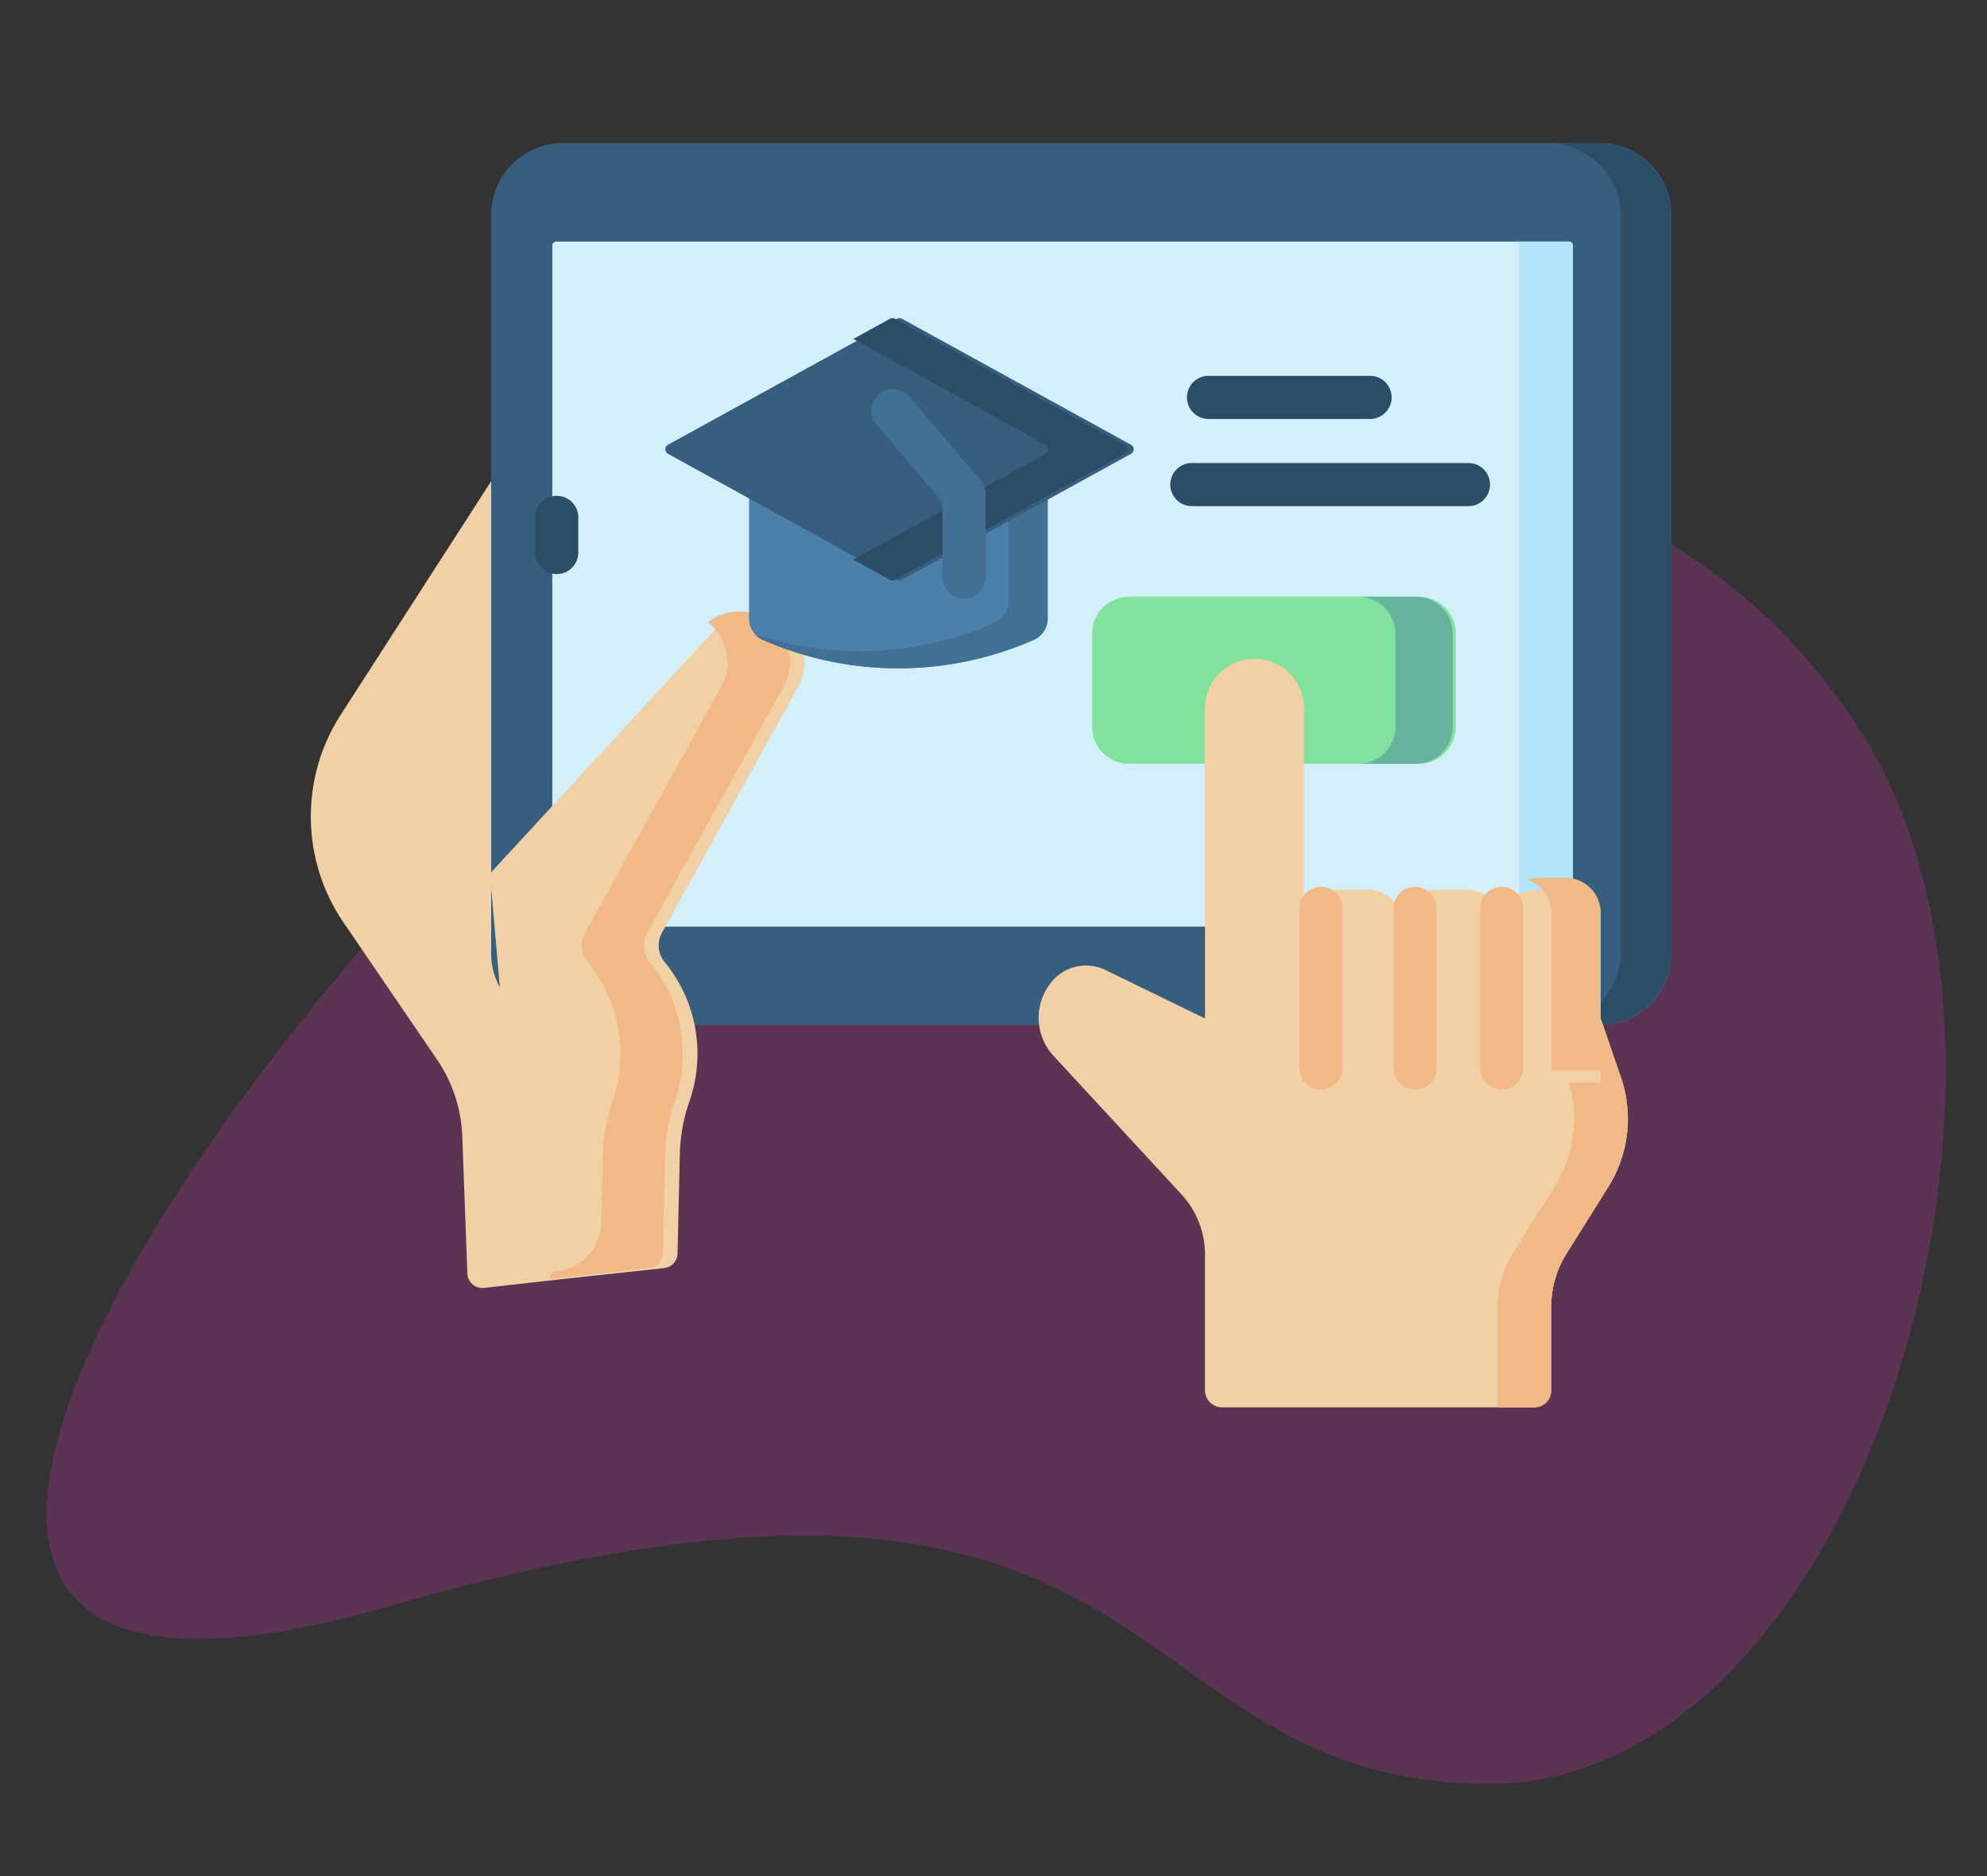 <svg xmlns="http://www.w3.org/2000/svg" xmlns:xlink="http://www.w3.org/1999/xlink" width="179" height="169" viewBox="0 0 179 169">
  <rect x="0" y="0" width="179" height="169" fill="#333333" stroke="none"/>
  <defs>
    <clipPath id="clip-e-learning">
      <rect width="179" height="169"/>
    </clipPath>
  </defs>
  <g id="e-learning" clip-path="url(#clip-e-learning)">
    <g id="Group_3" data-name="Group 3" transform="translate(4.205 37.117)">
      <path id="Path_167684-2" data-name="Path 167684-2" d="M164.43,30.459c17.4,30.136-1.109,93.908-35.26,93.109s-26.821-36.543-98.264-16.02-1.612-71.822,35.258-93.11S147.03.322,164.43,30.459Z" transform="translate(0 0)" fill="#fd33d4" opacity="0.2" style="isolation: isolate"/>
    </g>
    <g id="elearning_1_" data-name="elearning (1)" transform="translate(28 12.884)">
      <path id="Path_168211" data-name="Path 168211" d="M14.106,247.132l-.462-12.38a13.094,13.094,0,0,0-2.269-6.892L2.948,215.51A16.937,16.937,0,0,1,2.7,196.788L17.23,174.235l9.488,32.686L22.906,247.6l-7.3.82a1.347,1.347,0,0,1-1.5-1.288Z" transform="translate(-0.001 -145.3)" fill="#f1d0a5"/>
      <path id="Path_168212" data-name="Path 168212" d="M170.933,72.789a6.489,6.489,0,0,1-6.3,6.664H70.909a6.489,6.489,0,0,1-6.3-6.664V6.664A6.489,6.489,0,0,1,70.909,0h93.727a6.489,6.489,0,0,1,6.3,6.664Z" transform="translate(-48.362 0)" fill="#365e7d"/>
      <path id="Path_168213" data-name="Path 168213" d="M478.7,6.664A6.664,6.664,0,0,0,472.032,0h-4.525a6.664,6.664,0,0,1,6.664,6.664V72.789a6.664,6.664,0,0,1-6.664,6.664h4.525a6.664,6.664,0,0,0,6.664-6.664Z" transform="translate(-356.125 0)" fill="#2b4d66"/>
      <path id="Path_168214" data-name="Path 168214" d="M202.708,35.276H111.485a.374.374,0,0,0-.362.383V96.6a.374.374,0,0,0,.362.383h91.223a.374.374,0,0,0,.363-.383V35.659a.374.374,0,0,0-.362-.383Z" transform="translate(-89.371 -26.404)" fill="#d3effb"/>
      <path id="Path_168215" data-name="Path 168215" d="M460.873,35.276h-4.841a.374.374,0,0,1,.363.383V96.6a.374.374,0,0,1-.363.383h4.841a.374.374,0,0,0,.363-.383V35.659a.374.374,0,0,0-.363-.383Z" transform="translate(-347.536 -26.404)" fill="#b1e4f9"/>
      <g id="Group_47953" data-name="Group 47953" transform="translate(20.212 31.776)">
        <path id="Path_168216" data-name="Path 168216" d="M82.311,151a1.943,1.943,0,0,1-1.943-1.943v-3.161a1.943,1.943,0,0,1,3.886,0v3.161A1.943,1.943,0,0,1,82.311,151Z" transform="translate(-80.368 -143.951)" fill="#2b4d66"/>
      </g>
      <path id="Path_168217" data-name="Path 168217" d="M81.056,284.8l.208-8.961a15.489,15.489,0,0,1,.862-4.746,13.012,13.012,0,0,0-2.238-12.559,2.331,2.331,0,0,1-.24-2.61l12.273-22.174a4.565,4.565,0,0,0-7.351-5.306L64.155,250.586,65.5,266.015l5.427,21.063,8.929-.967A1.347,1.347,0,0,0,81.056,284.8Z" transform="translate(-48.02 -184.777)" fill="#f1d0a5"/>
      <path id="Path_168218" data-name="Path 168218" d="M112.022,233.762a4.562,4.562,0,0,0-6.8-5.809,4.554,4.554,0,0,1,1.186,5.809L94.139,255.935a2.331,2.331,0,0,0,.24,2.61A13.011,13.011,0,0,1,96.616,271.1a15.478,15.478,0,0,0-.862,4.746l-.144,6.181a4.518,4.518,0,0,1-4.03,4.387l-.1.011a.528.528,0,0,0-.454.657l8.929-.967a1.347,1.347,0,0,0,1.2-1.308l.2-8.686a16.272,16.272,0,0,1,.864-5.009,13.012,13.012,0,0,0-2.234-12.571,2.331,2.331,0,0,1-.24-2.61Z" transform="translate(-69.444 -184.785)" fill="#f1b986"/>
      <path id="Path_168219" data-name="Path 168219" d="M328.595,202.01H302.509a3.336,3.336,0,0,1-3.336-3.336V190.3a3.336,3.336,0,0,1,3.336-3.336h26.085a3.336,3.336,0,0,1,3.336,3.336v8.372A3.336,3.336,0,0,1,328.595,202.01Z" transform="translate(-228.787 -146.099)" fill="#80e29d"/>
      <path id="Path_168220" data-name="Path 168220" d="M400.777,186.965h-5.168a3.336,3.336,0,0,1,3.336,3.336v8.372a3.336,3.336,0,0,1-3.336,3.336h5.168a3.336,3.336,0,0,0,3.336-3.336V190.3A3.336,3.336,0,0,0,400.777,186.965Z" transform="translate(-301.24 -146.098)" fill="#66b49d"/>
      <g id="Group_47954" data-name="Group 47954" transform="translate(65.567 71.369)">
        <path id="Path_168221" data-name="Path 168221" d="M329.981,385.471a1.534,1.534,0,0,0,1.534-1.534v-7.49a9.022,9.022,0,0,1,1.35-4.777l3.859-6.164a11.492,11.492,0,0,0,1.074-9.751l-1.828-5.315-3.533-7.483H306.326l-6,7.483-8.979-4.372a4,4,0,0,0-4.783,1.009,5.06,5.06,0,0,0,.054,6.665l11.641,12.6a8.017,8.017,0,0,1,2.067,5.431v12.16a1.534,1.534,0,0,0,1.534,1.534h28.12Z" transform="translate(-285.339 -342.957)" fill="#f1d0a5"/>
      </g>
      <g id="Group_47955" data-name="Group 47955" transform="translate(106.888 71.225)">
        <path id="Path_168222" data-name="Path 168222" d="M460.777,355.326l-1.828-5.315-3.533-7.483-4.108-.144,3.186,7.628,1.428,5.315a11.492,11.492,0,0,1-1.074,9.751l-3.859,6.164a9.024,9.024,0,0,0-1.35,4.777v9.023h3.321a1.534,1.534,0,0,0,1.534-1.534v-7.49a9.024,9.024,0,0,1,1.35-4.777l3.859-6.164A11.491,11.491,0,0,0,460.777,355.326Z" transform="translate(-449.638 -342.384)" fill="#f1b986"/>
      </g>
      <g id="Group_47956" data-name="Group 47956" transform="translate(80.555 46.452)">
        <path id="Path_168223" data-name="Path 168223" d="M353.845,259.157V225.911a4.476,4.476,0,1,0-8.911,0v33.246h8.911Z" transform="translate(-344.934 -221.002)" fill="#f1d0a5"/>
        <path id="Path_168224" data-name="Path 168224" d="M389.277,321.075V306.7a3.174,3.174,0,0,0-3.339-2.978h-2.233a3.174,3.174,0,0,0-3.339,2.978v14.372Z" transform="translate(-371.455 -282.92)" fill="#f1d0a5"/>
        <path id="Path_168225" data-name="Path 168225" d="M424.709,321.075V306.7a3.174,3.174,0,0,0-3.339-2.978h-2.233A3.174,3.174,0,0,0,415.8,306.7v14.372Z" transform="translate(-397.976 -282.92)" fill="#f1d0a5"/>
        <path id="Path_168226" data-name="Path 168226" d="M460.14,321.075V306.7a3.174,3.174,0,0,0-3.339-2.978h-2.233a3.174,3.174,0,0,0-3.339,2.978v14.372Z" transform="translate(-424.496 -282.92)" fill="#f1d0a5"/>
      </g>
      <path id="Path_168227" data-name="Path 168227" d="M463.431,303.725H461.2a3.692,3.692,0,0,0-1.111.173,3.022,3.022,0,0,1,2.228,2.806v14.372h4.456V306.7A3.175,3.175,0,0,0,463.431,303.725Z" transform="translate(-350.572 -237.543)" fill="#f1b986"/>
      <g id="Group_47957" data-name="Group 47957" transform="translate(89.069 66.994)">
        <path id="Path_168228" data-name="Path 168228" d="M374.583,326.1a1.943,1.943,0,0,1-1.943-1.943V309.785a1.943,1.943,0,1,1,3.886,0v14.372A1.943,1.943,0,0,1,374.583,326.1Z" transform="translate(-372.64 -307.842)" fill="#f1b986"/>
      </g>
      <g id="Group_47958" data-name="Group 47958" transform="translate(97.538 66.994)">
        <path id="Path_168229" data-name="Path 168229" d="M410.015,326.1a1.943,1.943,0,0,1-1.943-1.943V309.785a1.943,1.943,0,1,1,3.886,0v14.372A1.943,1.943,0,0,1,410.015,326.1Z" transform="translate(-408.072 -307.842)" fill="#f1b986"/>
      </g>
      <g id="Group_47959" data-name="Group 47959" transform="translate(105.344 66.994)">
        <path id="Path_168230" data-name="Path 168230" d="M445.445,326.1a1.943,1.943,0,0,1-1.943-1.943V309.785a1.943,1.943,0,1,1,3.886,0v14.372A1.943,1.943,0,0,1,445.445,326.1Z" transform="translate(-443.502 -307.842)" fill="#f1b986"/>
      </g>
      <path id="Path_168231" data-name="Path 168231" d="M192.761,129.6a30.334,30.334,0,0,1-24.325,0,2.1,2.1,0,0,1-1.294-1.939V108.177h26.913v19.487A2.1,2.1,0,0,1,192.761,129.6Z" transform="translate(-127.663 -84.835)" fill="#4a80aa"/>
      <path id="Path_168232" data-name="Path 168232" d="M192.242,108.176v17.949a2.1,2.1,0,0,1-1.294,1.939,30.156,30.156,0,0,1-21.512,1.039,2.1,2.1,0,0,0,.717.5,30.334,30.334,0,0,0,24.325,0,2.1,2.1,0,0,0,1.294-1.939V108.176h-3.53Z" transform="translate(-129.401 -84.834)" fill="#407093"/>
      <path id="Path_168233" data-name="Path 168233" d="M178.725,74.924,158.1,86.272a.469.469,0,0,1-.452,0L137.029,74.924a.469.469,0,0,1,0-.822l20.622-11.348a.469.469,0,0,1,.452,0L178.725,74.1A.469.469,0,0,1,178.725,74.924Z" transform="translate(-104.846 -46.928)" fill="#365e7d"/>
      <path id="Path_168234" data-name="Path 168234" d="M230.99,74.1,210.368,62.754a.47.47,0,0,0-.452,0l-3.3,1.818L223.93,74.1a.469.469,0,0,1,0,.822l-17.318,9.53,3.3,1.818a.469.469,0,0,0,.452,0L230.99,74.924a.469.469,0,0,0,0-.822Z" transform="translate(-157.741 -46.928)" fill="#2b4d66"/>
      <g id="Group_47960" data-name="Group 47960" transform="translate(50.503 22.169)">
        <path id="Path_168235" data-name="Path 168235" d="M220.229,120.824a1.943,1.943,0,0,1-1.943-1.943v-6.758l-5.932-6.964a1.943,1.943,0,0,1,2.959-2.52l6.4,7.509a1.944,1.944,0,0,1,.464,1.26v7.473a1.943,1.943,0,0,1-1.943,1.943Z" transform="translate(-211.891 -101.956)" fill="#407093"/>
      </g>
      <g id="Group_47961" data-name="Group 47961" transform="translate(78.928 20.968)">
        <path id="Path_168236" data-name="Path 168236" d="M348.995,98.541h-14.55a1.943,1.943,0,1,1,0-3.886h14.55a1.943,1.943,0,1,1,0,3.886Z" transform="translate(-332.502 -94.655)" fill="#2b4d66"/>
      </g>
      <g id="Group_47962" data-name="Group 47962" transform="translate(77.428 28.82)">
        <path id="Path_168237" data-name="Path 168237" d="M359.359,133.987H334.446a1.943,1.943,0,0,1,0-3.886h24.913a1.943,1.943,0,1,1,0,3.886Z" transform="translate(-332.503 -130.101)" fill="#2b4d66"/>
      </g>
    </g>
  </g>
</svg>
